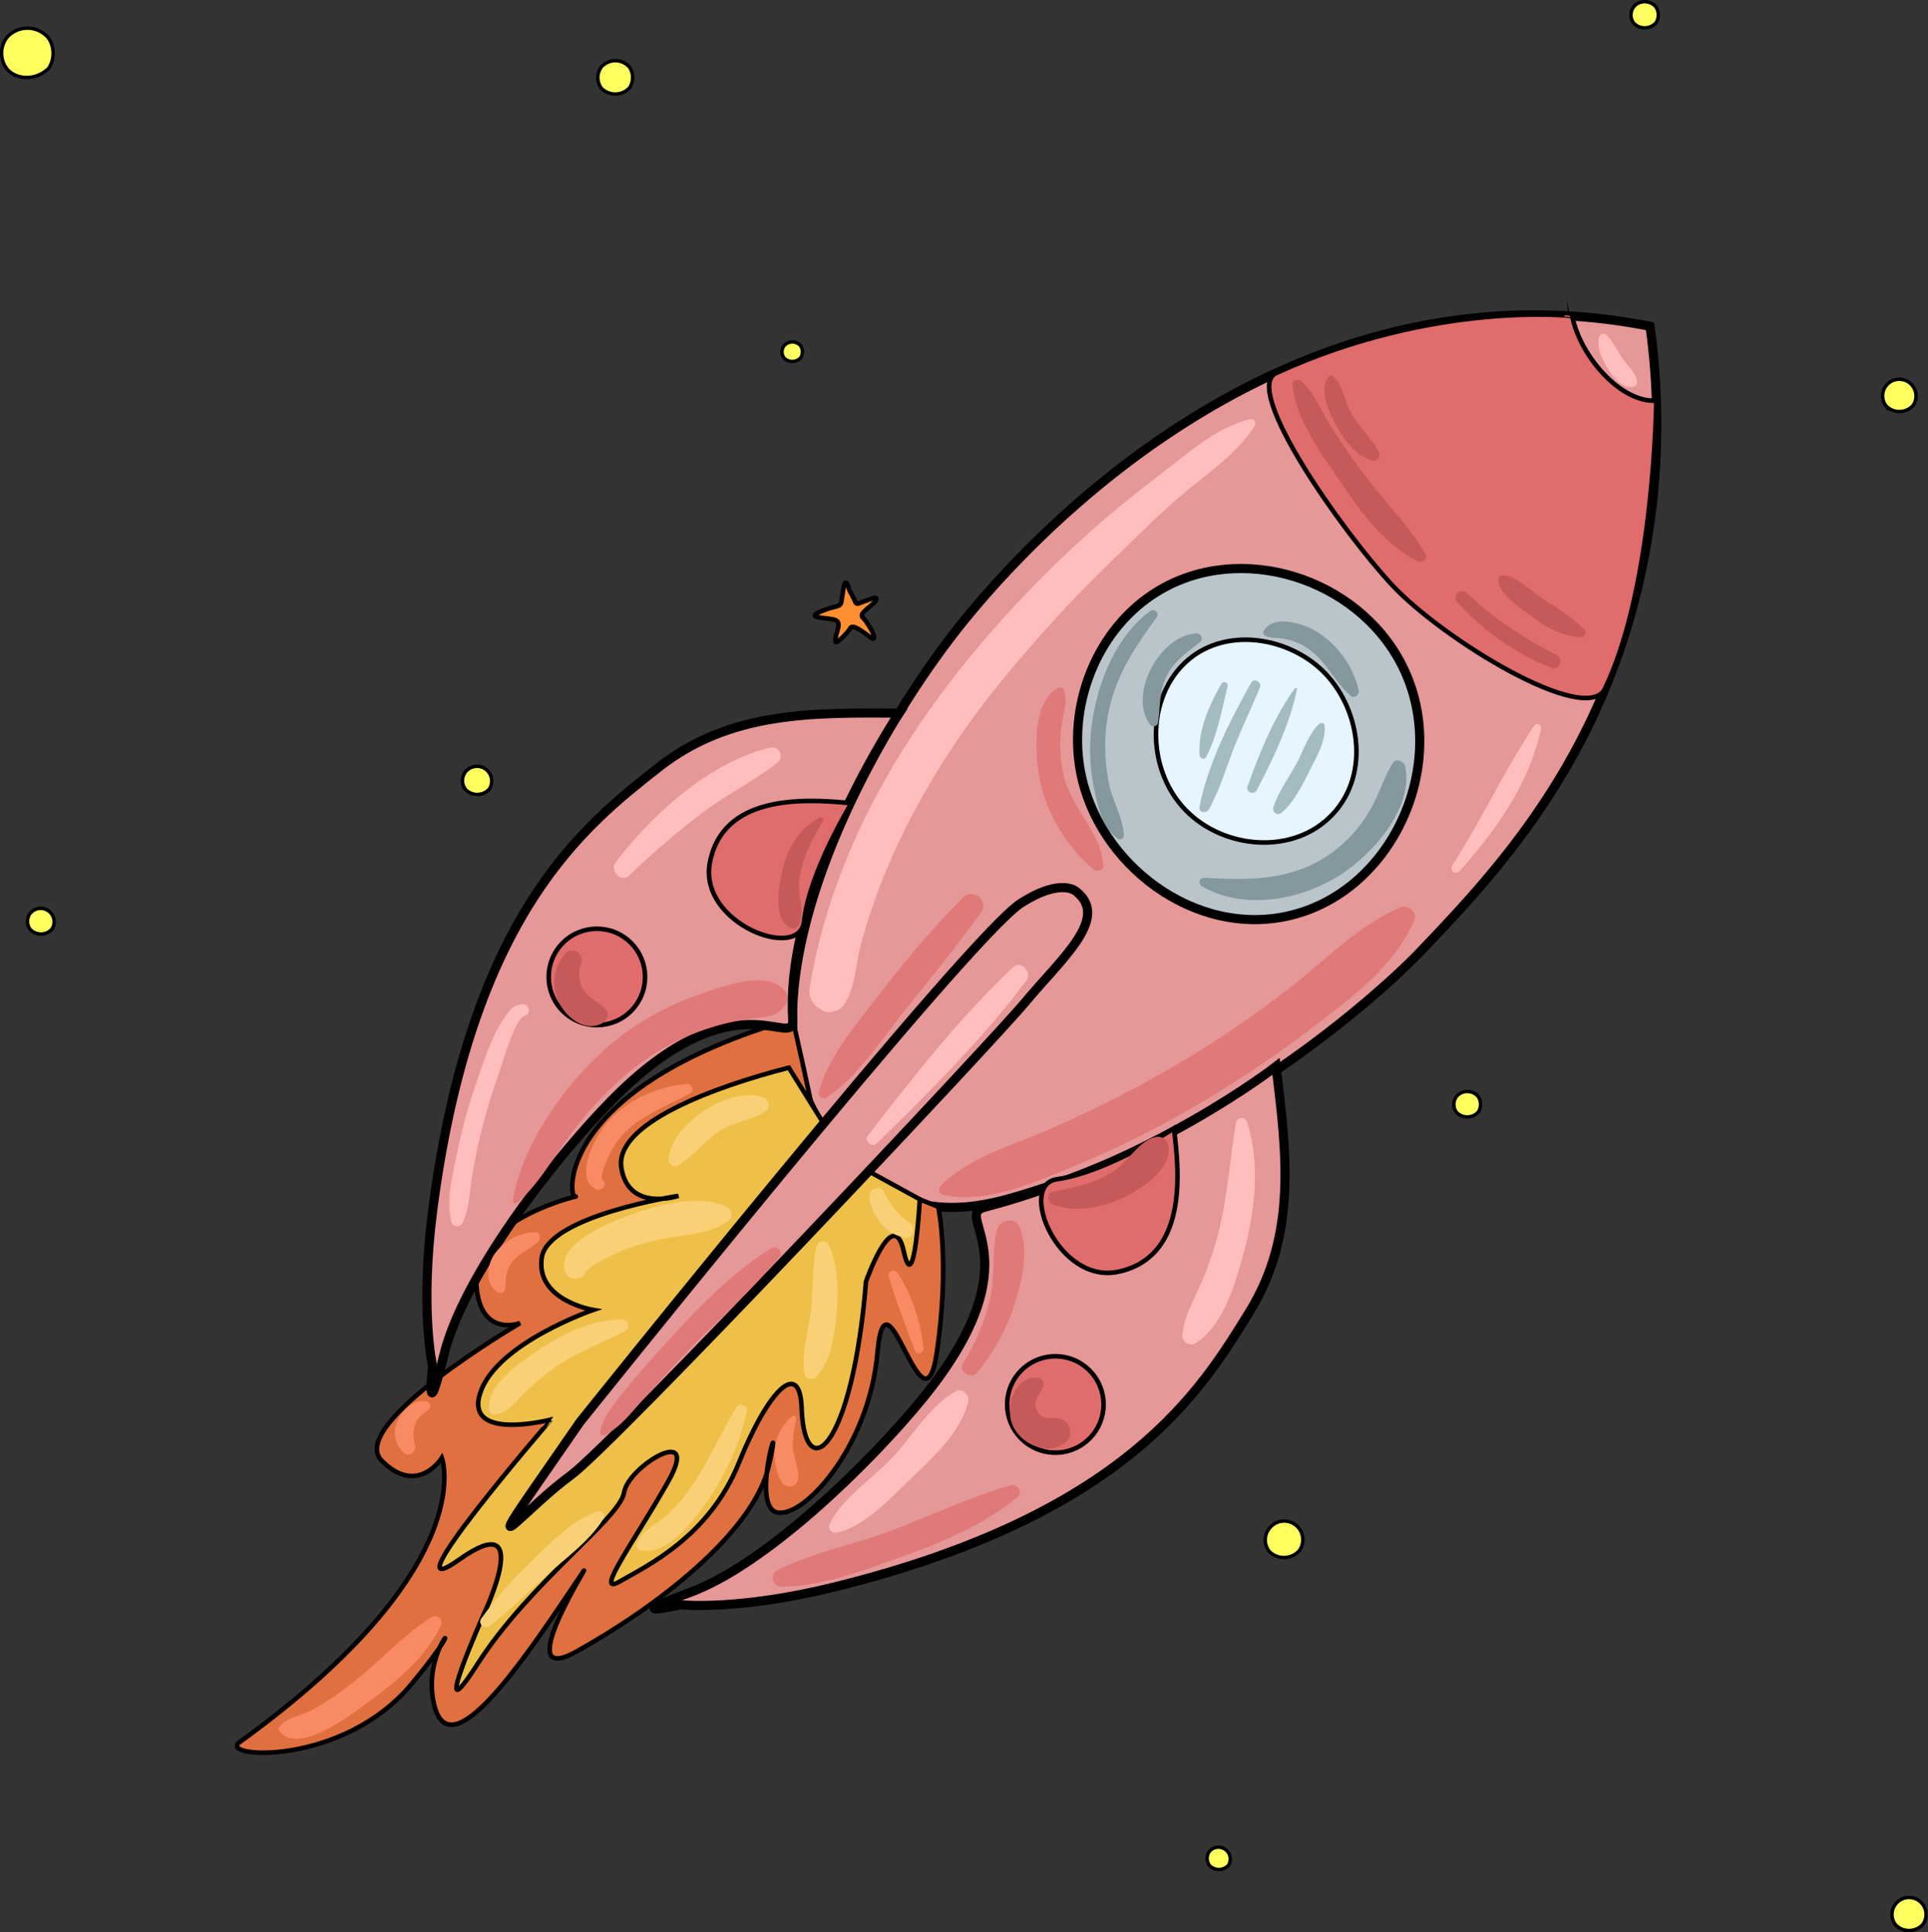 <svg xmlns="http://www.w3.org/2000/svg" viewBox="0 0 422.84 423.73"><rect x="0" y="0" width="422.84" height="423.73" fill="#333333" stroke="none"/><defs><style>.cls-1{fill:#e69797;}.cls-1,.cls-15,.cls-16,.cls-2,.cls-3,.cls-4,.cls-5,.cls-6,.cls-7{stroke:#000;}.cls-1,.cls-15,.cls-16,.cls-2,.cls-3,.cls-4,.cls-5,.cls-6{stroke-miterlimit:10;}.cls-1,.cls-2{stroke-width:2px;}.cls-2{fill:#b9c5ca;}.cls-3{fill:#e6f5ff;}.cls-4,.cls-7{fill:#e06c6c;}.cls-5{fill:#e0703f;}.cls-6{fill:#eec049;}.cls-7{stroke-miterlimit:10;}.cls-8{fill:#ffbdbd;}.cls-9{fill:#e07979;}.cls-10{fill:#c65959;}.cls-11{fill:#85989e;}.cls-12{fill:#a4bcc1;}.cls-13{fill:#f9d075;}.cls-14{fill:#f98b64;}.cls-15{fill:#ff8f33;}.cls-16{fill:#ffff5f;stroke-width:0.75px;}</style></defs><g id="Layer_2" data-name="Layer 2"><g id="Layer_1-2" data-name="Layer 1"><path class="cls-1" d="M361.87,71.56A155.32,155.32,0,0,1,358,133.45c-10.13,37.21-31.59,59.64-47.17,75.93,0,0-36.22,37.88-88.21,53.11-6.48,1.89-15.53,3.91-24.88.29-12.1-4.68-17.87-16.15-19.75-19.89-13.39-26.61,7.88-73,29.88-102.26,6.71-8.93,55.47-71.71,128.9-71.58,4,0,8,.27,8,.27,2.94.19,6.78.53,11.26,1.22C358.4,70.9,360.37,71.26,361.87,71.56Z"/><path class="cls-2" d="M308.21,147.44c9.43,21.1-3.17,48.05-25.27,53.32-20.87,5-42.23-11.26-46-31.71-2.83-15.27,4.16-32.71,18.75-40.4C274.24,118.88,299.46,127.87,308.21,147.44Z"/><path class="cls-3" d="M261.46,144c8.54-6.37,21.15-4,28.49,3,8.22,7.88,10.73,22.54,2.37,31.51-8.51,9.14-24,7.77-32.36-.92C250.94,168.25,251.38,151.56,261.46,144Z"/><path class="cls-4" d="M279.89,81.81c-7.53,3.45,14.19,34.36,25.31,46.37S348,159.46,352,151c10.9-22.66,11.25-63.14,11.25-63.14-7.85.51-16.79-9.9-18.44-18.56C344.82,69.32,314.8,65.85,279.89,81.81Z"/><path class="cls-5" d="M173.84,223.43c-52,15.14-49.36,39.46-47.65,39s-21.94,4.69-21.76,18,9.65,9.72,9.65,9.72-38.22,22.3-30.35,30.19,13.18-.64,13.18-.64,8.82,23.94-44.38,62.37c-4.84,3.49,22.62,5.45,37.79-12.84s1.4-8.34,5,5,19.16-9.63,30.08-25.86-16.14,23.34,1,13.82,38.83-25.86,42.24-40.83-4.14,8.49,1.59,10.26,20.39-14.12,22.21-35,10.05,19.95,13,.09.33-32.07.33-32.07l-16.32-6.53L178.11,242.9l-1.83-8.54Z"/><path class="cls-6" d="M173,234.14c-16.43,4.22-38.31,12.24-36.72,22s12.52,6.11,12.52,6.11-28.74,4.35-30,13.65,11.29,11.37,11.29,11.37-21.06,7.21-24.74,18.12,15.49,5.92,15.49,5.92S84.11,353.79,100.73,342s5.51,11.69,5.51,11.69-12.82,28.86-1.43,11.1S136,333,136.87,327.3s17-15.44,9.71-2.47-16.51,25.35-10.69,22,19.59-9.78,26.12-25.94,13.43-23,13.8-12.09,4.81,12.15,8.9.84,5.2-28.55,5.2-28.55,6-17.21,8.31-6.64S201.73,263,201.73,263l-16.32-8.93Z"/><path class="cls-1" d="M197.2,156.38c-18.9-.07-37.06-.49-52.88,12s-41,31.77-49.44,97.18c-2.82,21.93,0,34.09,0,34.09s-1.67,14.56,2.44-2.42,23.3-42.11,36.6-55.71c27.61-28.22,40.37-10.63,39.93-18.09C172.1,193.91,197.2,156.38,197.2,156.38Z"/><path class="cls-1" d="M279.86,233.86c2.24,18.77,4.72,36.76-5.87,53.9S247.1,332.14,183.08,348c-21.46,5.31-33.86,3.91-33.86,3.91s-14.28,3.32,2.12-2.69,39.18-28,51.17-42.73c24.89-30.65,6.18-39.86,13.41-41.74C252.29,255.27,279.86,233.86,279.86,233.86Z"/><path class="cls-4" d="M186.73,176.16c-10.79-1.12-28.34-1.77-31.06,13.11-2.43,13.26,19.73,21.62,20.67,12.8C177.49,191.25,186.73,176.16,186.73,176.16Z"/><path class="cls-4" d="M257.45,247.47c1.43,10.75,2.58,28.28-12.22,31.43-13.18,2.8-22.17-19.12-13.38-20.31C242.64,257.13,257.45,247.47,257.45,247.47Z"/><circle class="cls-7" cx="130.9" cy="214.24" r="10.57" transform="translate(-117.62 178.63) rotate(-50.42)"/><path class="cls-4" d="M238.91,315.5a10.57,10.57,0,1,1,.05-14.95,10.58,10.58,0,0,1-.05,14.95Z"/><path class="cls-1" d="M236.19,195.64c7.1,5.8-3.45,14.66-11.17,23.94s-90.56,97.2-99.89,104-19.36,19.23-8.65,3.75l10.72-15.48s85-106.23,96.68-113.77C233.09,192.21,236.19,195.64,236.19,195.64Z"/><path class="cls-8" d="M274.25,91.92c-6.61,1.63-11.41,5.59-16.73,9.73-5.8,4.51-11.69,9-17.19,13.86a248.59,248.59,0,0,0-29.05,30.33c-16.6,20.71-29.4,44.47-33.72,70.87a4.45,4.45,0,0,0,1.79,4.25l1.16.72a3.34,3.34,0,0,0,2.37.12c4.1-.47,4.88-10.35,5.65-13.5s1.66-6.05,2.66-9a145.05,145.05,0,0,1,7.18-17.24,177.19,177.19,0,0,1,20.7-32,302.61,302.61,0,0,1,26.2-28.44c4.6-4.45,9.08-9,14-13.14,5.63-4.78,11.87-8.8,15.9-15.08C275.54,92.79,275.11,91.7,274.25,91.92Z"/><path class="cls-8" d="M168.73,164c-13.07,3.15-25.75,14.62-33.7,25.08-1.38,1.83,1.16,4.61,2.94,2.94a184.32,184.32,0,0,1,16.63-14.2c5.14-3.76,10.87-6.63,15.86-10.53a1.88,1.88,0,0,0-1.73-3.29Z"/><path class="cls-8" d="M114.73,220.23c-1.76.05-2.5.8-3.54,2.17-3.31,4.37-5.15,10.51-6.92,15.63a114.6,114.6,0,0,0-3.93,14.33c-1,4.91-2.57,10.64-1.36,15.6a1.31,1.31,0,0,0,1.61.94,1.29,1.29,0,0,0,.92-.86c1.39-3.07,1.46-6.57,2-9.87.62-3.82,1.4-7.61,2.38-11.35s2.16-7.65,3.5-11.38c.78-2.15,3.6-12.19,5.63-12.62a1.32,1.32,0,0,0-.29-2.59Z"/><path class="cls-8" d="M222.16,212.12c-11.76,11.09-22,24.19-31.85,36.94-.92,1.19.95,2.69,2,1.67,11.46-11.19,23.18-22.84,32.78-35.67C226.46,213.23,223.94,210.44,222.16,212.12Z"/><path class="cls-8" d="M273.51,246.11a1.26,1.26,0,0,0-2.47.22c-1.32,7.95-1.79,15.86-3.76,23.72a73,73,0,0,1-3.61,10.78c-1.62,3.83-3.93,7.6-4.36,11.78A1.94,1.94,0,0,0,261,294.8a1.87,1.87,0,0,0,1.34-.31c6.19-4.09,8.66-13.34,10.51-20.09C275.25,265.46,276.41,255.06,273.51,246.11Z"/><path class="cls-8" d="M209.73,305.06c-5.8,3.13-9.73,10.08-14.23,14.81-4.15,4.36-10.87,8.78-13.47,14.23a1.33,1.33,0,0,0,.43,1.83,1.35,1.35,0,0,0,1,.17c5.7-1.08,11.47-7.14,15.47-11,4.88-4.75,12-10.9,13.42-17.87C212.63,305.86,211.06,304.35,209.73,305.06Z"/><path class="cls-8" d="M336.51,159.1c-6.58,9.88-11.59,20.7-18,30.66a1,1,0,0,0,1.68,1.2c8.23-9.35,15.05-18.85,17.83-31.23a.85.85,0,0,0-1.51-.63Z"/><path class="cls-8" d="M356,78.86c-1.21-1.66-2.07-3.8-3.51-5.25a1,1,0,0,0-1.39-.25,1,1,0,0,0-.43.81c-.46,2.06.64,4.49,1.66,6.22,1.22,2,3.13,4.79,5.83,4.46a1.11,1.11,0,0,0,.89-1C358.94,81.73,357.14,80.46,356,78.86Z"/><path class="cls-9" d="M171.88,217c-4.14-4.38-14.09-.48-18.93,1.24a61.18,61.18,0,0,0-17.4,9.47c-10.34,8.17-20.82,22.29-23.06,35.47-.12.66.65.9,1.09.51,4.7-4.2,7.81-9.92,11.57-14.91a77.31,77.31,0,0,1,12.66-13.59,54.28,54.28,0,0,1,17-9.48,55.45,55.45,0,0,1,10.25-2.38c3.4-.44,5.07-.17,7.25-3A2.75,2.75,0,0,0,171.88,217Z"/><path class="cls-9" d="M223.56,269c-.93-2.16-4.32-1.47-4.86.59-1.31,5-.35,10.38-1.61,15.51A47.53,47.53,0,0,1,211.2,299c-1.11,1.79,1.75,3.59,3.06,2a43.8,43.8,0,0,0,8.34-15.27C224.16,280.67,225.73,274.08,223.56,269Z"/><path class="cls-9" d="M307.08,199c-9.21,4-15.89,11.1-23.71,17.24a227.35,227.35,0,0,1-25.78,17.51A265.15,265.15,0,0,1,231,247.3c-8.24,3.7-18.13,6.21-24.66,12.7-.57.57-.54,1.81.41,2,10,2.17,20.81-3,29.93-6.74a215.27,215.27,0,0,0,27.65-14,245.82,245.82,0,0,0,24.59-16.74c8.42-6.49,16.91-12.72,21.23-22.65C310.94,200,308.8,198.26,307.08,199Z"/><path class="cls-9" d="M233.34,170.32a30.84,30.84,0,0,1-.55-11c.31-2.71,1.47-5.42.53-8a.89.89,0,0,0-1.15-.46c-5.64,2.69-5.16,13.4-4.42,18.54a35.35,35.35,0,0,0,12,21.19c.73.65,2.31.42,2.23-.82C241.48,182.6,235.05,177.3,233.34,170.32Z"/><path class="cls-9" d="M211.07,197a211.89,211.89,0,0,0-17.49,20.14c-5,6.56-11.89,14.28-14,22.34a1.14,1.14,0,0,0,.9,1.34,1.17,1.17,0,0,0,.8-.14c7-4.62,12.18-13,17.46-19.48,5.58-6.87,11.06-13.76,16.3-20.91a2.58,2.58,0,1,0-4-3.29Z"/><path class="cls-9" d="M169.25,273.72c-8.32,5.1-15.31,12.24-21.89,19.39-3.38,3.67-6.75,7.39-9.88,11.27-2.37,2.94-5,5.86-5.88,9.59a.73.73,0,0,0,.62.83.71.71,0,0,0,.38-.05c3.46-1.75,5.82-4.93,8.39-7.77,3.34-3.7,6.66-7.39,10.15-11,6.64-6.78,13.83-13.12,19.87-20.45C171.82,274.55,170.32,273.06,169.25,273.72Z"/><path class="cls-9" d="M221.67,325.74c-8.72,2.52-17,6.4-25.45,9.65s-17.7,4.91-25.61,8.91a1.89,1.89,0,0,0,.83,3.63c9,0,18.58-3.76,26.92-6.74,8.81-3.16,17.54-6.94,24.83-12.9C224.42,327.28,223.05,325.34,221.67,325.74Z"/><path class="cls-10" d="M312.62,121.58c-2.69-4.88-6.33-8.76-9.84-13A144.18,144.18,0,0,1,292.05,93.8c-2.13-3.41-3.63-7.33-6.55-10.14-.63-.6-2.11-.43-2,.69.52,7.62,6.87,16,11.06,22.16,4.37,6.4,9.34,13.06,16.4,16.58C311.85,123.51,313.24,122.71,312.62,121.58Z"/><path class="cls-10" d="M341.42,143.68c-7.17-3.76-13.92-8-19.73-13.68a1.47,1.47,0,0,0-2.09,2.06,55.75,55.75,0,0,0,20.69,14.44C341.91,147.11,342.93,144.47,341.42,143.68Z"/><path class="cls-10" d="M302.42,99.14c-1.85-3.39-4.84-5.94-6.55-9.44-1.13-2.29-1.46-5.57-3.57-7.17a.67.67,0,0,0-.93.08c-2.31,3,.27,8.13,1.86,11,1.74,3.15,4.08,6.29,7.68,7.35a1.29,1.29,0,0,0,1.6-.88A1.28,1.28,0,0,0,302.42,99.14Z"/><path class="cls-10" d="M347.54,138.16c-2.83-3-6.15-4.82-9.59-7.11-2.36-1.57-5.68-5.13-8.67-4.81a.75.75,0,0,0-.66.63c-.09,3.3,4.3,6.11,6.7,7.88,3.6,2.68,6.83,4.67,11.35,5a1,1,0,0,0,1.06-.93A1,1,0,0,0,347.54,138.16Z"/><path class="cls-10" d="M132.9,221.37c-1.51-1.61-3.83-2.51-5-4.33a6.65,6.65,0,0,1-.43-5.77,2.1,2.1,0,0,0-3.58-2.09,9.8,9.8,0,0,0-1.16,10.92c1.72,3.29,5.7,6.26,9.31,4.31C133,223.88,133.87,222.41,132.9,221.37Z"/><path class="cls-10" d="M180.54,180c.31-.51-.39-1-.82-.72-4.38,2.63-6.68,6-8,11-.87,3.32-2.33,11.24,1.57,13.17a1.3,1.3,0,0,0,1.77-.38c1.65-2.64-.1-6.37.17-9.4C175.66,188.92,178,184,180.54,180Z"/><path class="cls-10" d="M256.21,251.18a2.37,2.37,0,0,0-2.76-1.85c-3.7.93-5.71,5-8.81,7.2-4.26,3-8.78,3.8-13.72,4.81-1.53.31-1.23,2.31,0,2.78,5.16,2,11.33.61,16.09-1.79C250.91,260.35,257.12,256.19,256.21,251.18Z"/><path class="cls-10" d="M231.65,311c-1.59,0-3.23.2-4.1-1.45-1.12-2.12.22-3.48,1.14-5.27a1.51,1.51,0,0,0-.59-2,1.48,1.48,0,0,0-.71-.19c-5-.08-6.91,6.39-5.38,10.28,1.65,4.17,7.53,7,11.47,4.12a3,3,0,0,0-1.83-5.44Z"/><path class="cls-11" d="M253.73,135.3a1,1,0,0,0-.33-1.37,1,1,0,0,0-1,0c-7.46,5.27-11.57,15.52-12.85,24.25a42.12,42.12,0,0,0,.31,14.34c.77,3.84,1.83,9,5.2,11.34a.85.85,0,0,0,1.41-.67c-.13-3.82-2.44-7.46-3.22-11.22a40.87,40.87,0,0,1-.64-12.58C243.73,149.69,248.17,142.92,253.73,135.3Z"/><path class="cls-11" d="M308.23,168.21c-.21-1.17-2-2.11-2.76-.86-2,3.08-2.94,6.66-4.74,9.85a30,30,0,0,1-9.89,10.66c-8.25,5.31-17.16,5.16-26.62,4.64a1,1,0,0,0-.55,1.9c9.24,5.32,21.65,3,30.29-2.54C301.11,187.22,309.88,177.42,308.23,168.21Z"/><path class="cls-11" d="M262.38,138.92c-7.95.38-15,13.26-10.19,19.94a1,1,0,0,0,1.39.24,1,1,0,0,0,.42-.7c.51-3.67.19-7.11,2.06-10.53,1.73-3.16,4.41-4.89,7.13-7.06a1.08,1.08,0,0,0,.11-1.52A1.1,1.1,0,0,0,262.38,138.92Z"/><path class="cls-11" d="M298,151.4a20.72,20.72,0,0,0-10-13.33c-2.85-1.51-8.86-3.24-10.85.33a.69.69,0,0,0,.21.93c1.25.66,2.16.49,3.53.64a13.19,13.19,0,0,1,6.44,2.61c3.68,2.72,5.49,7.1,8.89,10C297,153.29,298.17,152.33,298,151.4Z"/><path class="cls-12" d="M290.53,159.23a.7.7,0,0,0-.72-.68.66.66,0,0,0-.44.17c-2.38,2.16-3.49,5.86-5,8.66-1.7,3.16-4,6.22-5.1,9.67a1.12,1.12,0,0,0,1.73,1.26c2.76-2.35,4.49-5.87,6.1-9.07C288.57,166.33,290.78,162.57,290.53,159.23Z"/><path class="cls-12" d="M284,150.93c-4.62,6.32-7.82,14.34-10.44,21.65a1.1,1.1,0,0,0,2,.8c3.62-6.86,7.33-14.58,8.89-22.22A.26.26,0,0,0,284,150.93Z"/><path class="cls-12" d="M274.42,149.69c-4.6,8.18-9.6,18-11.36,27.26-.25,1.32,1.57,1.51,2.1.52,2.61-4.81,4.08-10.18,6.17-15.24,1.6-3.86,3.41-7.63,5-11.49C276.82,149.61,275,148.57,274.42,149.69Z"/><path class="cls-12" d="M267.9,149.92c-2.64,4.55-5.25,10.38-4.8,15.75a.76.76,0,0,0,.81.71.73.73,0,0,0,.59-.35c2.46-4.58,3.49-10.51,4.74-15.54a.74.74,0,0,0-1.34-.57Z"/><path class="cls-13" d="M167.44,240.67c-7.34-2.69-20.45,5.94-20.81,13.7a1.39,1.39,0,0,0,1.43,1.35,1.25,1.25,0,0,0,.65-.18c3.41-2,5.78-5.41,9.16-7.51,3.18-2,7.08-2.35,10.1-4.37C169.11,242.9,168.57,241.09,167.44,240.67Z"/><path class="cls-13" d="M136.61,289.37c-6.73-.09-13.51,3.28-19,7-3.94,2.7-10.61,7.21-10.4,12.52a1.29,1.29,0,0,0,1.27,1.31.82.82,0,0,0,.31,0c2.54-.59,4-2.39,5.76-4.19a52.66,52.66,0,0,1,7-6c4.88-3.5,10.37-5.38,15.6-8.19a1.29,1.29,0,0,0-.59-2.42Z"/><path class="cls-13" d="M159.32,264.64c-6.72-3.17-17.54.2-24,2.93-4,1.69-13.36,5.8-11.31,11.52.6,1.69,3.43,1.77,4.23.23.94-1.83,4.57-3.32,6.33-4.2a43.34,43.34,0,0,1,9.26-3.12c5.3-1.28,11.49-1,16-4.34a1.76,1.76,0,0,0,.23-2.49A1.72,1.72,0,0,0,159.32,264.64Z"/><path class="cls-13" d="M181.89,273.24a1.47,1.47,0,0,0-1.89-.89,1.49,1.49,0,0,0-.94,1c-1,4.78-.69,9.75-1.29,14.59-.55,4.39-2,8.67-1.39,13.11a1.54,1.54,0,0,0,1.69,1.37,1.51,1.51,0,0,0,1-.48c3-3.5,3.72-7.75,4.23-12.25C183.89,284.31,184.11,278.33,181.89,273.24Z"/><path class="cls-13" d="M161.35,308.84c-3.23,5.35-5.69,11.16-9.18,16.35a37,37,0,0,1-6,7.15c-2.23,2-5.33,3.19-6.47,6.09a1.14,1.14,0,0,0,.67,1.47h0c5.44,1.58,11.19-5.76,14-9.65a56.48,56.48,0,0,0,9.36-20.36,1.3,1.3,0,0,0-2.38-1.05Z"/><path class="cls-13" d="M131,331.47c-5.64,2-10.24,6.84-14.46,10.94a86.47,86.47,0,0,0-11,12.56c-.86,1.24.86,2.46,1.93,1.6,4.35-3.51,8.4-7.42,12.53-11.19s9.28-7.38,12.3-12.26a1.11,1.11,0,0,0-1.3-1.65Z"/><path class="cls-13" d="M199.67,268.29a17.35,17.35,0,0,1-5.74-6.77,1.69,1.69,0,0,0-2.24-.82,1.71,1.71,0,0,0-.88.95q0-.27-.12.36c-.12.63,0,.07,0,.1a2,2,0,0,0,0,.35V263a9.92,9.92,0,0,0,.54,1.86,11.34,11.34,0,0,0,1.63,3,9.18,9.18,0,0,0,5.55,3.57C200.25,271.76,200.92,269.27,199.67,268.29Z"/><path class="cls-14" d="M94.73,354.6c-6.07,3.77-11,9.33-16.57,13.74a69.45,69.45,0,0,1-9.54,6.59c-2.42,1.31-6,1.72-7.54,4.07a.28.28,0,0,0,0,.28c3.58,5.8,14.7-2.39,18.09-4.84,6.63-4.77,14-10.41,17.54-18a1.42,1.42,0,0,0-.73-1.88A1.44,1.44,0,0,0,94.73,354.6Z"/><path class="cls-14" d="M93.73,307.38c-2.28-.64-4.43,1-5.71,2.77-2,2.8-1.92,6,.49,8.43,1.21,1.21,3-.45,2.49-1.82a7.93,7.93,0,0,1,0-4.32c.51-1.63,1.71-2.23,2.93-3.24a1.07,1.07,0,0,0,.2-1.5A1,1,0,0,0,93.73,307.38Z"/><path class="cls-14" d="M117.37,270.22a11.51,11.51,0,0,0-9.06,5c-1.57,2.46-2,6.74,1.09,8.24a1,1,0,0,0,1.33-.49,1,1,0,0,0,.08-.3c.12-2.44.1-4.49,1.9-6.41,1.55-1.66,3.83-2.37,5.33-4C118.65,271.6,118.5,270.23,117.37,270.22Z"/><path class="cls-14" d="M150.42,237.74c-6.7.67-13.32,3.66-17.64,8.94-2.31,2.83-7.14,12-1.84,14.18a1.22,1.22,0,0,0,1.52-.73l.08-.16a.79.79,0,0,0-.29-1.05c-1.17-.83,1.8-6.57,2.46-7.62a18.54,18.54,0,0,1,5.27-5.39c3.49-2.4,7.43-4,11.1-6a1.13,1.13,0,0,0,.76-1.41A1.15,1.15,0,0,0,150.42,237.74Z"/><path class="cls-14" d="M196.78,279.05c-.57-.84-2.17-.21-1.88.81,1.53,5.48,3.78,10.83,5.67,16.17a1,1,0,1,0,1.94-.52A37.44,37.44,0,0,0,196.78,279.05Z"/><path class="cls-14" d="M173.9,317.76a23.44,23.44,0,0,1,.71-6.51.59.59,0,0,0-.93-.63c-4.2,3.53-4.93,9.71-2.22,14.47a2.09,2.09,0,0,0,1.94.9C176.8,325.42,174,319.79,173.9,317.76Z"/><path class="cls-15" d="M187.44,131.64c.35,1.19.75.67,1.93.29,1.84-.6,2.79-1.16,2.82-.6,0,1.21-4.18,3-2.94,4.14.85.75,3.36,4.81,2.14,4.59-.59-.11-4.22-3.66-4.93-2.26-.43.85-3.16,3.61-3.22,2.9-.19-2,1.91-4.42-.53-4.87s-6-.32-2.62-1.76,4.24-.73,4.47-2.28c.53-3.66.77-5.62,1.71-2.4Z"/><path class="cls-16" d="M102.11,169.25a3.22,3.22,0,0,1,5.17,3.83,3.57,3.57,0,0,1-5,.23l-.14-.14A3.12,3.12,0,0,1,102.11,169.25Z"/><path class="cls-16" d="M358.35,1.42a3.2,3.2,0,0,1,4.51-.22,3.26,3.26,0,0,1,.31.33,3.2,3.2,0,0,1,0,3.49,3.35,3.35,0,0,1-4.73.2l-.12-.11A3,3,0,0,1,358.35,1.42Z"/><path class="cls-16" d="M131.94,14.64a4.09,4.09,0,0,1,5.77-.26,4.83,4.83,0,0,1,.38.4,4.12,4.12,0,0,1,0,4.45,4.28,4.28,0,0,1-6.05.26l-.15-.15A3.86,3.86,0,0,1,131.94,14.64Z"/><path class="cls-16" d="M265.25,406a2.59,2.59,0,0,1,4.15,3.08,2.85,2.85,0,0,1-4,.16l-.1-.09A2.6,2.6,0,0,1,265.25,406Z"/><g id="Слой_5" data-name="Слой 5"><path class="cls-16" d="M6.65,200.26a2.95,2.95,0,0,1,4.73,3.51,3.25,3.25,0,0,1-4.6.2l-.13-.12A2.93,2.93,0,0,1,6.65,200.26Z"/><path class="cls-16" d="M319.5,240.38a3.13,3.13,0,0,1,4.7.1,3.14,3.14,0,0,1,0,3.41,3.27,3.27,0,0,1-4.63.18l-.11-.1A2.91,2.91,0,0,1,319.5,240.38Z"/><path class="cls-16" d="M413.66,84.57a3.67,3.67,0,0,1,5.9,4.36,4.07,4.07,0,0,1-5.76.24l-.14-.13A3.65,3.65,0,0,1,413.66,84.57Z"/><path class="cls-16" d="M415.73,417.57a3.73,3.73,0,0,1,6,4.43,4.12,4.12,0,0,1-5.82.29l-.18-.18A3.69,3.69,0,0,1,415.73,417.57Z"/><path class="cls-16" d="M278.35,335.22a4.09,4.09,0,0,1,6.57,4.88h0a4.54,4.54,0,0,1-6.41.26l-.16-.15A4.07,4.07,0,0,1,278.35,335.22Z"/><path class="cls-16" d="M1.57,8.15A6,6,0,0,1,10,7.69a5,5,0,0,1,.64.66,6.07,6.07,0,0,1,.06,6.6c-2.84,2.82-7.16,2.56-9.17.16A5.67,5.67,0,0,1,1.57,8.15Z"/></g><g id="Слой_5_копия_" data-name="Слой 5 копия "><path class="cls-16" d="M172,75.77a2.38,2.38,0,0,1,3.36-.17,1.88,1.88,0,0,1,.24.25,2.42,2.42,0,0,1,0,2.61,2.5,2.5,0,0,1-3.53.16l-.1-.1A2.24,2.24,0,0,1,172,75.77Z"/></g></g></g></svg>